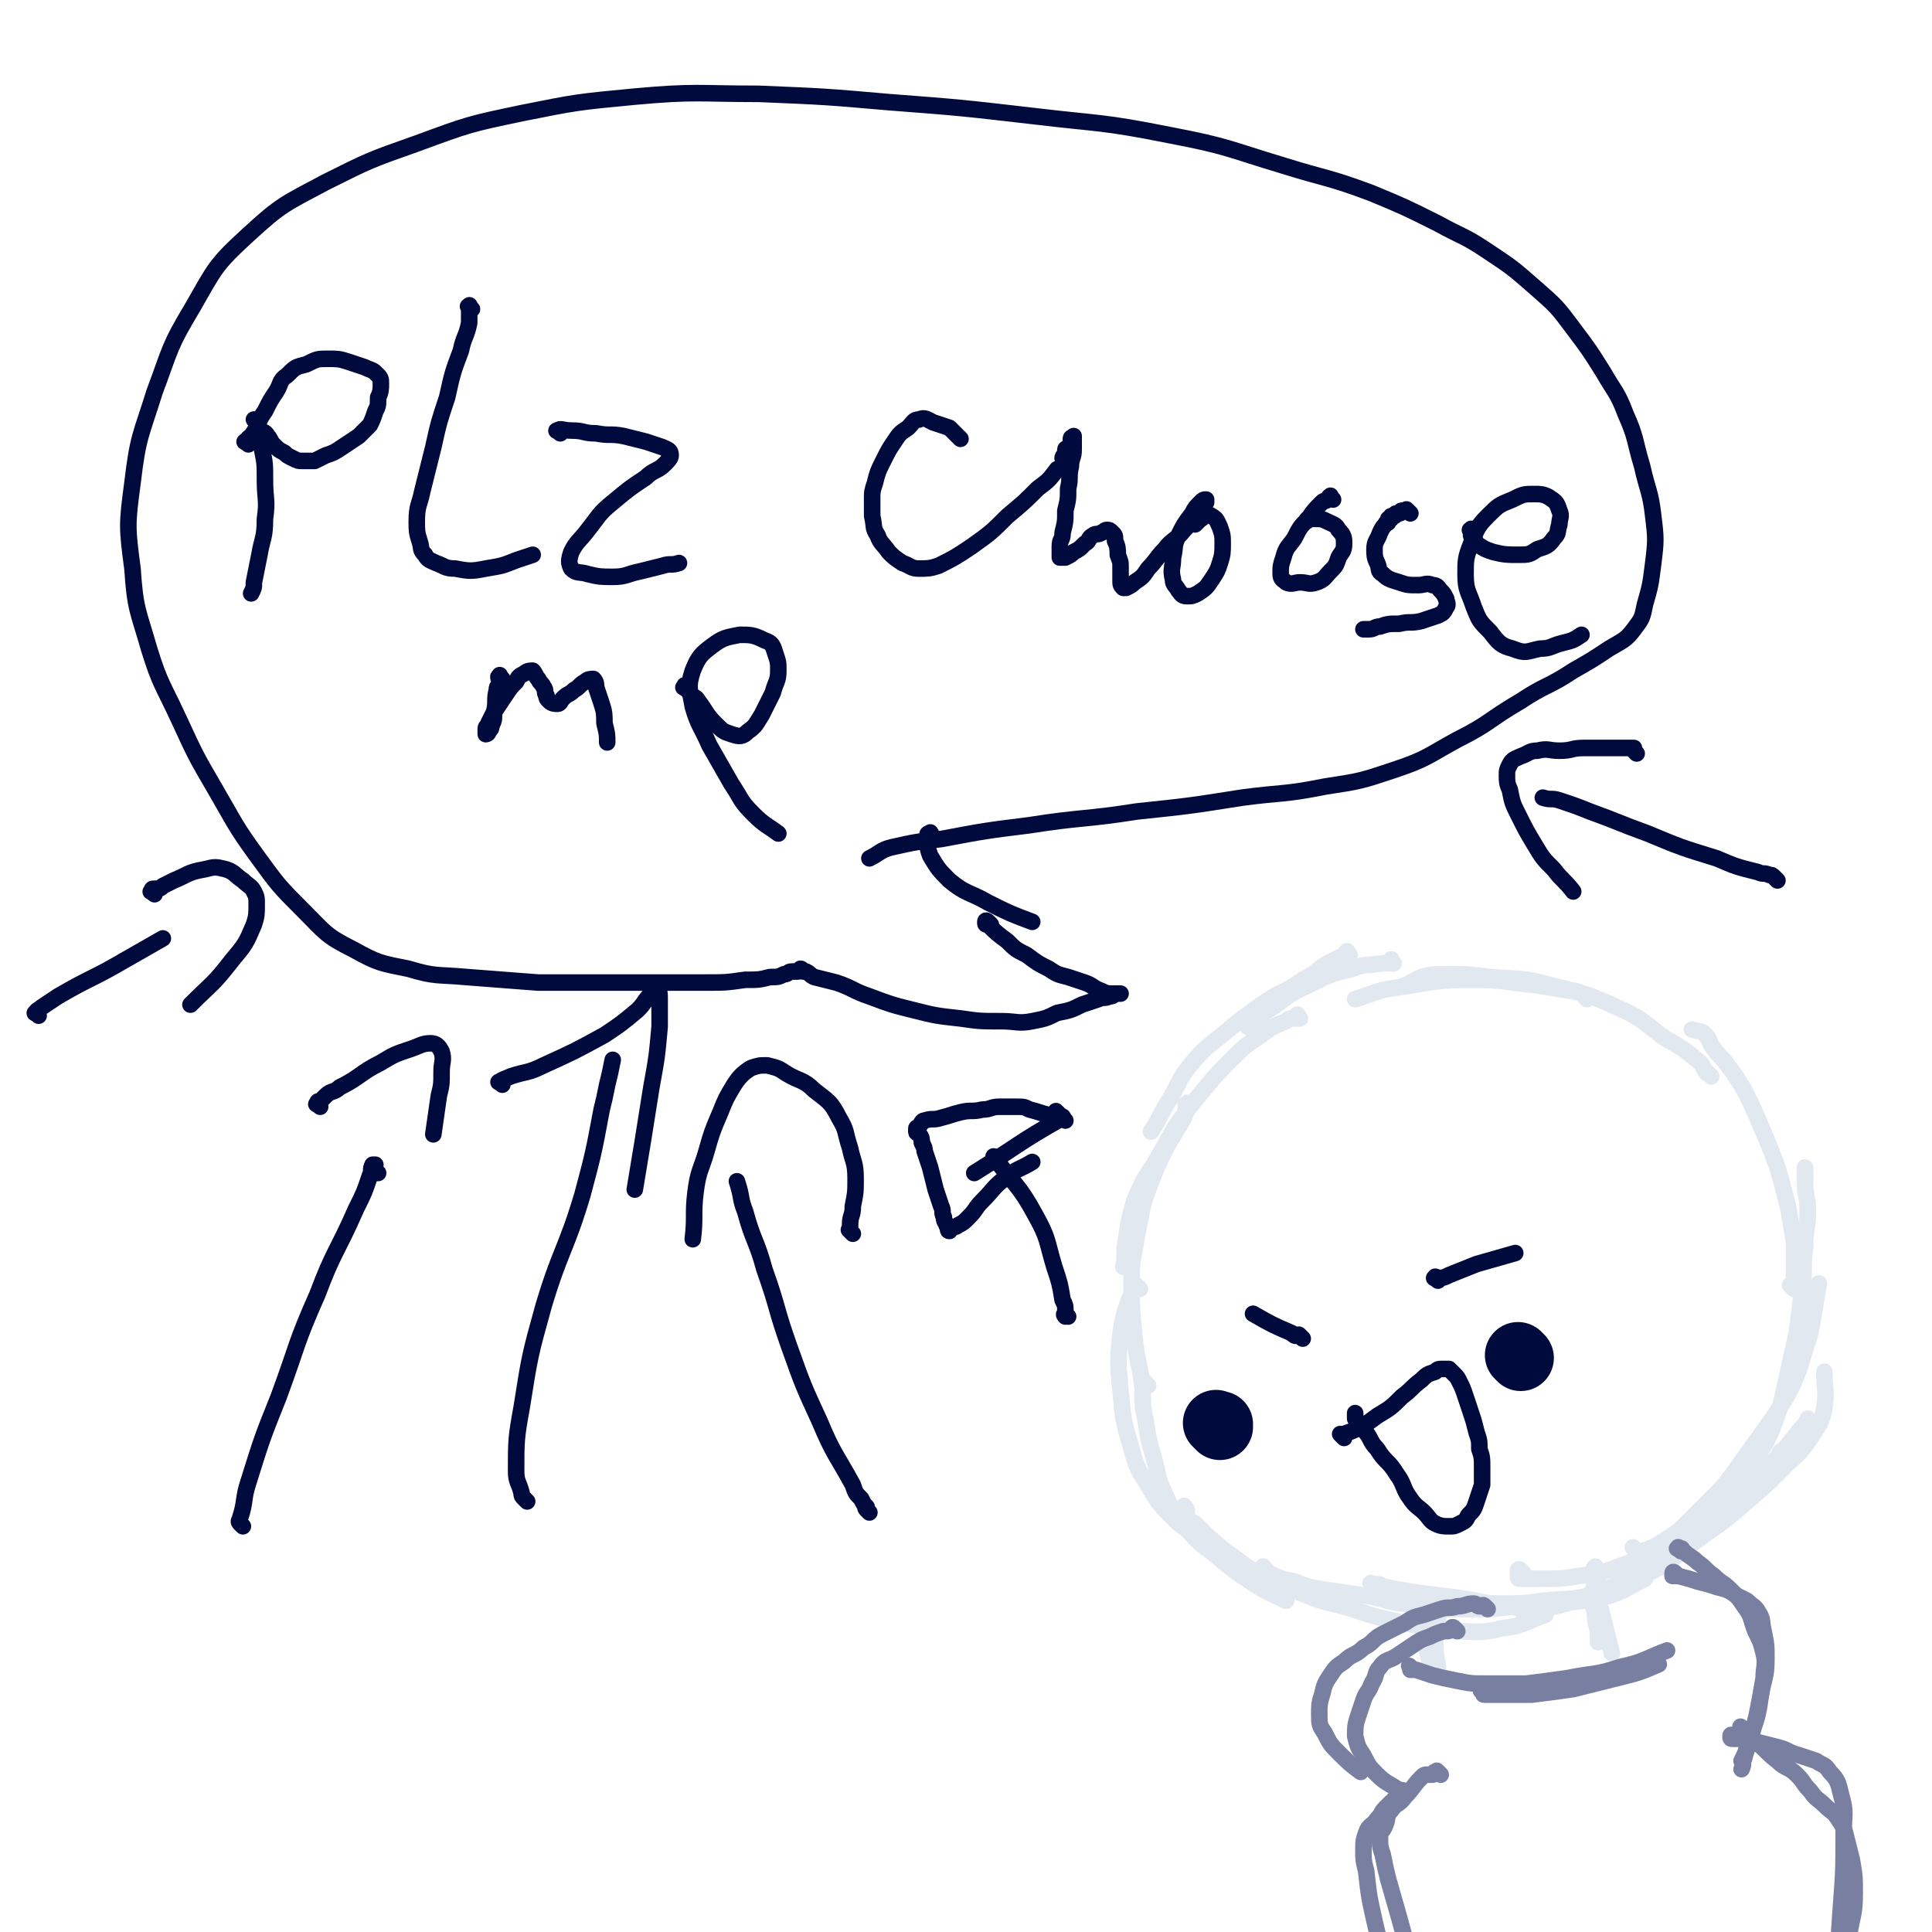 <svg viewBox='0 0 700 700' version='1.1' xmlns='http://www.w3.org/2000/svg' xmlns:xlink='http://www.w3.org/1999/xlink'><g fill='none' stroke='#E1E8EF' stroke-width='6' stroke-linecap='round' stroke-linejoin='round'><path d='M505,349c-1,-1 -1,-2 -1,-1 -1,0 0,1 0,1 -1,0 -2,0 -3,0 -6,1 -6,0 -11,2 -8,2 -8,2 -16,6 -7,3 -7,4 -13,8 -5,3 -4,4 -9,7 '/><path d='M489,346c-1,-1 -1,-2 -1,-1 -1,0 0,1 -1,1 -2,1 -2,1 -4,2 -6,3 -5,4 -11,7 -7,5 -8,4 -15,9 -7,5 -7,5 -13,10 -6,5 -7,5 -12,11 -5,6 -4,6 -8,13 -4,6 -3,6 -7,12 '/><path d='M471,369c-1,-1 -1,-2 -1,-1 -1,0 0,1 0,1 0,0 -1,0 -1,0 -2,0 -2,0 -3,1 -5,2 -5,2 -9,5 -6,4 -6,4 -11,9 -5,5 -5,5 -10,11 -5,6 -5,6 -10,13 -4,7 -4,7 -8,14 -4,6 -4,6 -7,13 -2,7 -2,7 -3,14 -1,5 0,5 -1,10 '/><path d='M431,401c-1,-1 -2,-1 -1,-1 0,-1 1,0 1,0 0,0 -1,0 -1,1 -1,2 0,2 -1,4 -3,5 -3,5 -6,10 -4,8 -4,8 -7,16 -3,8 -2,8 -4,16 -1,8 -2,8 -2,16 0,10 0,11 1,21 1,10 2,10 3,19 '/><path d='M413,467c-1,-1 -1,-1 -1,-1 -1,-1 -1,0 -1,0 0,0 0,1 0,1 -1,2 -1,2 -2,4 -2,6 -2,6 -3,12 -1,10 -1,11 0,21 1,11 1,11 4,21 2,8 3,8 7,15 3,5 4,6 8,10 4,4 4,3 8,6 '/><path d='M416,502c-1,-1 -1,-1 -1,-1 -1,-1 0,0 0,0 0,0 0,1 0,1 0,2 -1,1 -1,3 0,4 0,5 1,9 1,7 1,7 3,14 2,7 1,7 4,13 3,7 3,7 8,13 5,6 5,5 11,10 6,5 6,5 12,9 6,4 7,4 13,7 '/><path d='M430,547c-1,-1 -1,-2 -1,-1 -1,0 0,0 0,1 0,1 0,1 1,2 1,2 1,2 3,3 5,5 5,5 11,10 6,4 6,5 12,8 7,4 7,4 15,7 9,4 9,3 19,6 9,3 9,3 19,5 9,2 9,2 18,3 8,0 9,1 17,-1 8,-1 8,-2 16,-5 '/><path d='M459,569c-1,-1 -2,-2 -1,-1 0,0 0,0 1,1 1,1 0,1 1,1 4,2 4,2 9,3 5,2 5,2 11,3 7,1 7,1 14,2 7,1 7,2 14,3 8,1 8,1 16,2 8,0 8,0 16,0 10,-1 9,-1 19,-2 10,-1 11,0 21,-2 8,-2 8,-3 16,-7 '/><path d='M498,575c-1,-1 -1,-1 -1,-1 -1,-1 0,0 0,0 1,0 1,0 2,0 2,0 1,1 3,1 5,1 5,1 11,2 8,1 8,1 16,2 8,1 7,2 15,2 7,0 8,0 15,-1 9,-1 9,0 17,-2 10,-2 10,-2 19,-7 11,-5 10,-6 20,-13 8,-6 8,-6 15,-13 6,-5 6,-5 11,-11 3,-3 2,-4 4,-8 '/><path d='M552,570c-1,-1 -1,-1 -1,-1 -1,-1 -1,0 -1,0 0,0 0,1 0,1 0,1 0,1 0,1 0,1 0,1 1,1 4,0 4,0 8,0 7,0 7,0 13,-1 8,-1 8,-1 16,-4 11,-4 11,-4 21,-10 11,-6 10,-7 20,-15 8,-7 8,-7 16,-15 4,-5 4,-5 8,-10 1,-1 1,-1 2,-3 '/><path d='M552,584c-1,-1 -2,-1 -1,-1 0,-1 0,0 1,0 1,0 1,0 2,0 3,0 3,1 5,0 9,-2 9,-2 18,-5 10,-4 10,-5 20,-10 10,-5 10,-5 19,-11 9,-6 9,-6 17,-13 7,-6 7,-6 13,-12 5,-5 6,-5 10,-11 3,-5 4,-5 5,-11 1,-6 0,-6 0,-13 '/><path d='M593,562c-1,-1 -2,-2 -1,-1 0,0 0,0 1,1 0,0 1,0 1,0 1,0 1,0 1,0 3,-1 3,-1 5,-2 5,-3 5,-3 9,-6 5,-5 5,-5 10,-10 6,-6 6,-6 11,-13 5,-7 5,-7 10,-14 5,-7 5,-7 9,-14 3,-7 3,-7 5,-14 2,-6 2,-6 3,-12 1,-6 1,-6 2,-12 '/><path d='M626,542c-1,-1 -2,-1 -1,-1 0,-1 0,0 1,0 1,0 1,-1 2,-2 3,-3 3,-3 6,-7 4,-7 5,-7 8,-14 3,-8 3,-8 5,-17 2,-9 2,-9 4,-18 1,-8 1,-8 2,-16 1,-7 0,-8 1,-15 0,-7 1,-7 1,-13 0,-6 -1,-5 -1,-11 0,-2 0,-2 0,-5 '/><path d='M650,467c-1,-1 -1,-1 -1,-1 -1,-1 0,0 0,0 1,0 1,0 1,-1 0,-1 0,-1 0,-3 0,-6 0,-6 0,-12 -1,-6 -1,-6 -2,-12 -2,-8 -2,-8 -4,-15 -3,-8 -3,-8 -6,-15 -3,-7 -3,-7 -6,-13 -3,-5 -3,-5 -6,-9 -2,-3 -3,-3 -5,-6 -2,-2 -1,-3 -3,-5 -2,-2 -2,-1 -5,-2 '/><path d='M620,390c-1,-1 -1,-1 -1,-1 -1,-1 0,0 0,0 0,0 -1,0 -1,-1 -1,-1 -1,-2 -2,-3 -6,-5 -6,-5 -13,-9 -8,-6 -8,-7 -17,-11 -11,-5 -12,-5 -24,-8 -11,-3 -11,-2 -22,-3 -8,-1 -9,-1 -17,-1 -4,0 -4,0 -8,1 -2,1 -2,1 -4,2 -1,1 -1,1 -2,1 '/><path d='M575,362c-1,-1 -1,-1 -1,-1 -1,-1 0,0 0,0 0,0 0,-1 -1,-1 -2,-1 -2,-1 -4,-1 -6,-1 -6,-1 -12,-2 -11,-1 -12,-2 -23,-2 -15,0 -15,1 -29,3 -7,1 -7,2 -14,4 '/></g>
<g fill='none' stroke='#010A3D' stroke-width='24' stroke-linecap='round' stroke-linejoin='round'><path d='M442,517c-1,-1 -1,-1 -1,-1 -1,-1 0,0 0,0 0,0 1,0 1,0 0,0 0,0 0,0 '/><path d='M551,492c-1,-1 -1,-1 -1,-1 '/></g>
<g fill='none' stroke='#010A3D' stroke-width='6' stroke-linecap='round' stroke-linejoin='round'><path d='M487,521c-1,-1 -1,-1 -1,-1 -1,-1 0,0 0,0 2,-1 3,-1 5,-2 4,-2 4,-2 8,-5 5,-3 5,-3 9,-7 4,-3 3,-3 7,-6 2,-2 2,-2 5,-3 1,-1 1,-1 3,-1 0,0 1,0 1,0 1,0 1,0 1,0 1,1 1,1 2,2 1,1 1,1 2,3 1,2 1,2 2,5 1,3 1,3 2,6 1,3 1,3 2,7 1,3 1,3 1,6 1,3 1,3 1,7 0,3 0,3 0,6 -1,3 -1,3 -2,6 -1,3 -1,3 -3,5 -1,2 -1,2 -3,3 -2,1 -2,1 -4,1 -2,0 -3,0 -5,-1 -2,-1 -2,-2 -4,-4 -2,-2 -3,-2 -5,-5 -3,-4 -2,-5 -5,-9 -3,-5 -4,-4 -7,-9 -3,-3 -2,-4 -5,-7 -1,-2 -2,-2 -3,-4 0,-1 0,-1 0,-2 '/></g>
<g fill='none' stroke='#E1E8EF' stroke-width='6' stroke-linecap='round' stroke-linejoin='round'><path d='M525,580c-1,-1 -1,-1 -1,-1 -1,-1 0,0 0,0 0,0 0,0 0,0 0,1 0,1 -1,1 0,1 -1,0 -1,1 0,0 0,1 0,1 0,3 -1,2 -1,5 -1,4 -1,5 -1,9 0,5 1,5 1,9 '/><path d='M519,581c-1,-1 -1,-2 -1,-1 -1,0 0,0 0,1 0,1 -1,0 -1,1 0,1 0,1 0,2 0,4 -1,4 -1,7 0,4 1,4 1,7 1,4 1,4 1,7 '/><path d='M579,569c-1,-1 -1,-2 -1,-1 -1,0 0,0 0,1 0,1 0,1 0,2 0,4 -1,4 -1,8 0,4 1,4 1,8 1,4 1,4 1,8 '/><path d='M579,570c-1,-1 -1,-2 -1,-1 -1,0 0,0 0,1 0,0 0,0 0,0 1,1 1,1 1,2 0,2 0,2 0,4 0,4 0,4 1,7 1,4 1,4 2,8 1,4 1,4 2,8 '/></g>
<g fill='none' stroke='#787FA0' stroke-width='6' stroke-linecap='round' stroke-linejoin='round'><path d='M512,605c-1,-1 -1,-1 -1,-1 -1,-1 0,0 0,0 0,0 0,1 0,1 1,0 1,0 2,0 3,1 3,1 6,2 4,1 4,1 9,2 5,1 5,1 11,1 7,0 7,0 14,0 8,-1 8,-1 15,-2 10,-2 10,-1 19,-4 9,-2 9,-3 17,-6 '/><path d='M538,614c-1,-1 -1,-1 -1,-1 -1,-1 0,0 0,0 1,1 0,1 1,1 1,0 2,0 3,0 7,0 7,0 14,0 8,-1 8,-1 15,-2 8,-2 8,-2 16,-4 8,-2 8,-2 15,-5 '/><path d='M608,571c-1,-1 -1,-1 -1,-1 -1,-1 -1,0 -1,0 0,0 0,1 0,1 1,0 1,0 2,0 4,1 4,1 7,2 4,1 4,1 7,2 4,1 4,1 7,3 2,1 2,1 4,2 2,2 3,2 4,4 2,3 1,3 2,7 1,5 1,5 1,10 0,7 -1,7 -2,13 -1,7 -1,7 -3,13 -1,5 -2,5 -3,10 -1,2 0,2 -1,4 '/><path d='M609,562c-1,-1 -2,-1 -1,-1 0,-1 0,0 1,0 1,0 0,1 1,1 2,2 3,2 5,4 3,2 3,3 6,5 3,3 3,2 6,5 3,3 3,3 5,6 3,4 2,4 4,9 2,4 2,4 3,8 1,4 0,5 0,9 -1,6 -1,6 -2,11 -1,5 -1,5 -3,10 -1,5 -1,5 -3,9 '/><path d='M539,583c-1,-1 -1,-1 -1,-1 -1,-1 -1,0 -1,0 0,0 -1,0 -1,0 -1,0 -1,-1 -2,-1 -3,0 -3,1 -6,1 -3,1 -3,0 -6,1 -3,1 -3,1 -6,2 -4,1 -4,1 -7,3 -4,2 -4,2 -8,4 -4,2 -3,3 -7,5 -3,3 -4,2 -7,5 -3,2 -3,2 -5,5 -2,3 -2,3 -3,7 -1,3 -1,4 -1,7 0,4 0,4 2,7 2,4 2,4 5,7 4,4 4,4 8,7 '/><path d='M528,591c-1,-1 -1,-1 -1,-1 -1,-1 -1,0 -1,0 -1,1 -1,1 -2,1 0,0 -1,0 -1,0 -3,1 -3,1 -5,2 -3,1 -3,1 -6,3 -3,2 -3,2 -6,4 -3,2 -4,1 -6,4 -2,2 -1,3 -3,6 -1,3 -2,3 -3,6 -1,3 -1,3 -2,6 -1,3 -1,4 -1,7 1,4 1,4 3,7 2,4 2,4 5,7 3,3 4,3 7,5 '/><path d='M629,630c-1,-1 -1,-1 -1,-1 -1,-1 -1,0 -1,0 0,1 0,1 1,1 0,0 1,0 1,0 4,0 4,0 7,1 4,1 4,1 8,2 4,1 4,2 8,3 3,1 3,1 6,2 3,2 3,1 5,4 3,3 3,4 4,8 2,7 1,7 1,14 0,13 0,14 -1,27 -1,15 -1,14 -2,29 0,7 0,8 0,15 0,2 1,2 1,4 '/><path d='M632,627c-1,-1 -2,-2 -1,-1 0,0 0,0 1,1 1,1 0,1 1,2 1,1 2,1 3,2 4,3 4,4 8,7 3,3 4,2 7,5 3,3 2,3 5,6 2,3 3,3 5,5 3,3 3,2 5,5 2,3 2,3 3,7 1,4 1,4 2,8 1,6 1,6 1,12 0,8 -1,8 -2,15 '/><path d='M509,650c-1,-1 -1,-2 -1,-1 -1,0 0,1 0,1 0,0 -1,0 -1,0 -1,0 0,1 -1,1 0,1 0,1 -1,1 0,1 0,1 -1,1 -1,1 -1,1 -2,2 -2,2 -1,2 -3,4 -2,3 -3,2 -4,5 -1,3 -1,3 -1,6 0,4 0,4 1,8 1,9 1,9 3,18 3,13 3,12 6,25 1,5 1,6 2,11 '/><path d='M522,643c-1,-1 -1,-1 -1,-1 -1,-1 0,0 0,0 0,0 -1,0 -1,0 -1,0 0,1 -1,1 -1,0 -1,0 -2,0 -1,0 -1,0 -2,1 -3,3 -3,4 -6,7 -2,3 -3,2 -5,5 -2,2 -1,3 -2,5 -1,3 -2,2 -2,5 0,3 0,3 1,6 1,5 1,5 2,9 2,7 2,7 4,14 2,7 2,8 4,15 2,7 2,6 4,13 1,3 1,3 1,6 '/></g>
<g fill='none' stroke='#010A3D' stroke-width='6' stroke-linecap='round' stroke-linejoin='round'><path d='M90,161c-1,-1 -2,-1 -1,-1 0,-1 1,0 1,0 0,0 0,-1 0,-1 0,-1 1,0 1,-1 3,-4 2,-5 5,-9 2,-4 2,-4 4,-7 2,-3 1,-4 4,-6 3,-3 3,-3 7,-4 4,-2 4,-2 8,-2 3,0 4,0 7,1 3,1 3,1 6,2 2,1 3,1 4,2 2,2 2,2 2,4 0,2 0,3 -1,5 0,3 0,3 -1,5 -1,3 -1,3 -2,5 -2,2 -2,2 -4,4 -3,2 -3,2 -6,4 -3,2 -3,2 -6,3 -2,1 -2,1 -4,2 -2,0 -2,0 -4,0 -2,0 -2,0 -4,-1 -2,-1 -2,-1 -3,-2 -2,-1 -2,-1 -4,-3 -1,-1 -1,-2 -2,-3 -1,-2 -2,-1 -3,-3 -1,-1 0,-1 -1,-2 0,-1 -1,-1 -1,-1 0,0 1,0 1,1 1,2 1,2 1,4 1,3 1,3 1,6 1,5 1,5 1,11 0,7 1,7 0,14 0,7 -1,7 -2,13 -1,5 -1,5 -2,10 0,2 0,2 -1,4 '/><path d='M171,112c-1,-1 -1,-2 -1,-1 -1,0 0,0 0,1 0,0 0,0 0,0 0,3 0,3 0,5 -1,5 -2,5 -3,10 -3,8 -3,8 -5,17 -3,9 -3,9 -5,18 -2,8 -2,8 -4,16 -1,5 -2,5 -2,11 0,3 0,4 1,7 1,3 0,3 2,5 1,2 2,2 4,3 3,1 3,2 7,2 5,1 6,1 11,0 6,-1 6,-1 11,-3 3,-1 3,-1 6,-2 '/><path d='M203,157c-1,-1 -2,-1 -1,-1 1,-1 2,0 5,0 5,0 4,1 9,1 5,1 5,0 10,1 4,1 4,1 8,2 3,1 3,1 6,2 2,1 3,1 3,3 0,1 -1,2 -2,3 -3,3 -4,2 -7,5 -6,4 -6,4 -12,9 -5,4 -5,5 -9,10 -3,4 -4,4 -6,8 -1,3 -1,4 0,6 2,2 3,1 6,2 4,1 5,1 9,1 5,0 5,-1 10,-2 4,-1 4,-1 8,-2 3,-1 3,0 6,-1 '/><path d='M348,159c-1,-1 -1,-1 -1,-1 -1,-1 -1,-1 -1,-1 -1,-1 -1,-1 -2,-2 -3,-1 -3,-1 -6,-2 -2,-1 -3,-2 -5,-1 -2,0 -2,1 -4,3 -3,2 -3,2 -5,5 -2,3 -2,3 -4,7 -2,4 -2,4 -3,8 -1,3 -1,3 -1,6 0,3 0,3 0,6 1,4 0,4 2,7 1,3 2,3 4,6 2,2 2,2 5,4 3,1 3,2 6,2 3,0 4,0 7,-1 6,-3 6,-3 12,-7 7,-5 7,-5 13,-11 6,-5 6,-5 11,-10 4,-3 4,-3 7,-7 2,-1 2,-1 3,-3 0,0 0,-1 0,-1 0,0 -1,0 -1,0 0,-1 1,-1 1,-2 0,0 0,-1 0,-1 0,-1 1,0 1,-1 1,0 1,0 1,-1 0,0 0,0 0,-1 0,0 0,-1 0,-1 0,-1 1,0 1,-1 0,0 0,0 0,0 0,1 0,1 0,2 0,2 0,2 0,3 0,3 -1,3 -1,6 -1,4 0,4 -1,8 0,4 0,4 -1,8 0,4 0,4 -1,8 0,3 -1,2 -1,5 0,1 0,2 0,3 0,1 0,1 0,1 1,0 1,0 2,0 2,-1 2,-1 3,-2 2,-1 2,-1 4,-3 2,-1 1,-2 3,-3 1,-1 2,0 3,-1 1,0 1,-1 2,-1 1,0 1,0 2,1 1,1 1,1 1,3 1,2 1,3 1,5 1,3 1,2 1,5 0,2 0,2 0,4 0,2 0,2 1,3 0,0 1,0 1,0 2,-1 2,-1 3,-2 3,-2 3,-2 5,-5 3,-3 3,-4 6,-7 3,-4 4,-3 7,-7 3,-3 3,-3 6,-6 1,-2 1,-2 2,-4 0,0 0,-1 0,-1 -1,0 -1,0 -2,1 -2,2 -2,2 -3,4 -3,4 -3,4 -5,8 -2,4 -1,4 -2,8 0,4 -1,4 0,8 0,2 1,2 2,4 1,1 1,2 3,2 2,0 2,0 4,-1 3,-2 3,-2 5,-5 2,-3 2,-3 3,-6 1,-3 1,-4 1,-7 0,-3 0,-3 -1,-6 -1,-2 -1,-3 -3,-4 -1,-1 -2,0 -3,0 -1,0 0,1 -1,1 -1,1 -1,1 -2,2 '/><path d='M483,181c-1,-1 -1,-2 -1,-1 -1,0 0,0 -1,1 -1,1 -1,0 -2,1 -3,3 -3,3 -5,6 -3,3 -3,3 -5,7 -2,3 -3,3 -4,7 -1,3 -1,3 -1,6 0,2 1,2 2,3 2,1 3,0 5,0 3,0 3,1 6,0 3,-1 3,-2 5,-4 2,-2 2,-2 3,-5 1,-2 2,-2 2,-5 0,-2 0,-3 -2,-5 -1,-2 -2,-2 -4,-3 -2,-1 -2,-1 -5,-1 -1,0 -1,0 -2,0 -1,0 0,1 -1,1 '/><path d='M511,186c-1,-1 -1,-1 -1,-1 -1,-1 0,0 0,0 0,0 0,0 -1,0 0,0 -1,0 -1,0 -1,0 0,1 -1,1 0,0 -1,0 -1,0 -1,0 0,1 -1,1 0,0 -1,0 -1,0 0,0 0,1 0,1 0,0 -1,0 -1,0 0,0 0,1 0,1 0,1 -1,0 -1,1 -1,1 -1,1 -2,3 -1,3 -2,3 -2,6 0,2 0,3 1,5 1,2 0,3 2,4 2,2 3,2 6,3 3,1 3,1 7,1 2,0 3,-1 5,0 2,0 2,1 3,2 1,1 1,1 2,3 0,1 1,2 0,3 -1,2 -1,2 -3,3 -3,1 -3,1 -6,2 -4,1 -4,0 -8,1 -4,0 -4,0 -7,1 -2,0 -2,1 -4,1 -1,0 -1,0 -2,0 '/><path d='M534,193c-1,-1 -1,-2 -1,-1 -1,0 0,0 0,1 0,0 0,1 0,1 0,1 1,0 1,1 1,1 0,1 1,2 3,2 3,2 6,3 4,1 5,1 9,1 4,0 4,0 7,-2 3,-1 4,-1 6,-4 2,-2 1,-2 2,-5 0,-2 1,-3 0,-5 -1,-3 -1,-3 -4,-5 -2,-1 -3,-1 -5,-1 -4,0 -4,0 -8,2 -5,2 -5,2 -9,6 -4,4 -4,5 -6,10 -2,5 -2,6 -2,11 0,6 1,6 3,12 2,5 2,5 6,9 3,4 4,5 8,6 5,2 5,1 10,0 4,0 4,-1 8,-2 4,-1 4,-1 7,-3 '/><path d='M182,246c-1,-1 -1,-2 -1,-1 -1,0 0,1 0,2 0,2 -1,1 -1,3 -1,4 0,4 -1,8 0,3 0,3 -1,5 0,1 0,1 -1,2 0,1 -1,1 -1,1 0,0 0,-1 0,-2 0,-1 1,-1 1,-2 1,-2 1,-2 2,-4 2,-3 2,-3 4,-6 2,-3 2,-3 4,-5 1,-2 1,-2 3,-3 1,-1 2,-1 3,-1 1,1 1,2 2,3 1,2 1,1 2,3 1,1 0,2 1,3 0,1 0,1 1,2 1,1 2,1 3,1 1,0 1,-1 2,-2 2,-2 2,-1 4,-3 2,-1 2,-2 4,-3 1,-1 2,-1 3,-1 1,1 1,2 1,3 1,3 1,3 2,6 1,3 1,4 1,7 1,4 1,4 1,7 '/><path d='M249,250c-1,-1 -2,-1 -1,-1 0,-1 0,-1 1,0 1,1 0,1 1,2 1,2 2,1 3,3 3,4 3,5 6,8 3,3 3,3 6,4 3,1 4,1 6,-1 3,-2 3,-3 5,-6 2,-4 2,-4 4,-8 1,-4 2,-4 2,-8 0,-3 0,-3 -1,-6 -1,-3 -1,-4 -4,-5 -4,-2 -5,-2 -9,-2 -5,1 -6,1 -10,4 -4,3 -5,4 -7,9 -2,6 -1,7 0,13 2,7 3,7 6,14 4,7 4,7 8,14 4,6 3,6 8,11 4,4 5,4 9,7 '/><path d='M359,335c-1,-1 -1,-1 -1,-1 -1,-1 -1,0 -1,0 0,1 0,1 1,1 3,3 3,3 7,6 3,3 3,3 7,5 4,3 4,3 8,5 3,2 3,2 7,3 3,1 3,1 6,2 3,1 3,2 6,3 2,1 2,1 5,1 1,0 2,0 2,0 0,0 -1,0 -1,0 -2,0 -1,1 -3,1 -2,1 -2,0 -4,1 -3,1 -3,1 -6,2 -4,2 -4,2 -9,3 -4,2 -4,2 -9,3 -5,1 -6,0 -11,0 -8,0 -8,0 -15,-1 -9,-1 -9,-1 -17,-3 -8,-2 -8,-2 -16,-5 -6,-2 -6,-3 -12,-5 -4,-1 -4,-1 -8,-2 -2,-1 -1,-1 -3,-2 0,0 -1,0 -1,0 -1,0 0,-1 -1,-1 0,0 0,1 -1,1 -1,0 -1,0 -2,0 -2,0 -1,1 -3,1 -2,1 -2,1 -5,1 -4,1 -4,1 -9,1 -7,1 -7,1 -15,1 -8,0 -8,0 -17,0 -10,0 -10,0 -20,0 -11,0 -12,0 -23,0 -13,-1 -13,-1 -26,-2 -11,-1 -11,0 -21,-3 -10,-2 -11,-2 -20,-7 -10,-5 -10,-6 -18,-14 -9,-9 -9,-9 -17,-20 -8,-11 -8,-12 -15,-24 -7,-12 -7,-12 -13,-25 -6,-13 -7,-13 -11,-26 -4,-14 -5,-14 -6,-29 -2,-15 -2,-16 0,-31 2,-17 3,-17 8,-33 6,-16 5,-16 14,-31 8,-14 8,-15 20,-26 12,-11 13,-11 28,-19 16,-8 16,-8 33,-14 19,-7 19,-7 38,-11 20,-4 20,-4 41,-6 22,-2 23,-1 45,-1 24,1 24,1 47,3 26,2 26,2 52,5 25,3 25,2 50,7 21,4 21,5 41,11 16,5 16,4 32,10 12,5 12,5 24,11 9,5 9,4 18,10 9,6 9,6 17,13 8,7 8,7 14,15 6,8 6,8 11,16 4,7 5,7 8,15 4,9 3,9 6,19 2,9 3,9 4,18 1,8 1,9 0,17 -1,8 -1,8 -3,15 -1,5 -1,5 -4,9 -3,4 -4,4 -9,7 -6,4 -6,4 -13,8 -9,6 -10,5 -19,11 -12,7 -11,8 -23,14 -11,6 -11,7 -23,11 -12,4 -12,4 -25,6 -15,3 -15,2 -30,4 -19,3 -19,3 -38,5 -19,3 -20,2 -39,5 -16,2 -16,2 -32,5 -9,1 -9,1 -18,3 -4,1 -4,2 -8,4 '/><path d='M338,303c-1,-1 -1,-2 -1,-1 -1,0 -1,0 -1,1 0,0 0,1 0,1 0,3 0,3 1,6 3,5 3,5 7,9 6,5 7,4 14,8 8,4 8,4 16,7 '/><path d='M521,464c-1,-1 -2,-1 -1,-1 0,-1 0,0 1,0 2,0 2,0 4,-1 5,-2 5,-2 10,-4 7,-2 7,-2 14,-4 '/><path d='M472,485c-1,-1 -1,-1 -1,-1 -1,-1 0,0 0,0 0,0 -1,0 -1,0 -1,0 -1,0 -2,-1 -7,-3 -7,-3 -14,-7 '/><path d='M315,548c-1,-1 -1,-1 -1,-1 -1,-1 0,-1 0,-1 -1,-1 -1,-1 -2,-3 -2,-2 -2,-2 -3,-5 -6,-11 -7,-11 -12,-23 -6,-13 -6,-13 -11,-27 -5,-14 -4,-14 -9,-28 -3,-11 -4,-10 -7,-21 -2,-5 -1,-5 -3,-11 '/><path d='M309,447c-1,-1 -1,-1 -1,-1 -1,-1 0,0 0,0 0,0 0,0 0,0 0,-1 0,-1 0,-2 0,-4 1,-3 1,-7 1,-5 1,-5 1,-10 0,-6 -1,-6 -2,-11 -2,-6 -1,-6 -4,-11 -3,-6 -4,-6 -9,-10 -4,-4 -5,-3 -10,-6 -3,-2 -3,-2 -7,-3 -3,0 -3,0 -6,1 -3,2 -4,3 -6,6 -3,5 -3,5 -5,10 -3,7 -3,7 -5,14 -2,7 -3,7 -4,15 -1,8 0,9 -1,17 '/><path d='M88,553c-1,-1 -1,-1 -1,-1 -1,-1 0,-1 0,-2 2,-6 1,-7 3,-13 5,-16 5,-16 11,-31 7,-19 6,-19 14,-37 6,-16 7,-15 14,-31 3,-6 3,-6 5,-12 1,-2 0,-2 1,-4 0,0 1,0 1,0 0,0 -1,0 -1,1 0,0 0,1 0,1 0,1 0,1 0,1 0,0 1,0 1,0 1,0 1,0 1,0 '/><path d='M116,401c-1,-1 -2,-1 -1,-1 0,-1 0,-1 1,-1 1,-1 1,-1 2,-2 2,-2 3,-1 5,-3 8,-4 7,-5 15,-9 5,-3 5,-3 11,-5 3,-1 4,-2 7,-2 2,0 3,1 4,3 1,3 0,4 0,7 0,5 0,5 -1,9 -1,7 -1,7 -2,14 '/><path d='M191,544c-1,-1 -1,-1 -1,-1 -1,-1 -1,-1 -1,-2 -1,-4 -2,-4 -2,-8 0,-11 0,-12 2,-23 3,-19 3,-19 8,-37 6,-20 8,-20 14,-40 4,-15 4,-15 7,-31 1,-4 1,-4 2,-9 1,-4 1,-4 2,-9 '/><path d='M182,393c-1,-1 -2,-1 -1,-1 1,-1 2,-1 4,-2 6,-2 6,-1 12,-4 11,-5 11,-5 22,-11 6,-4 6,-4 12,-9 3,-3 2,-3 5,-6 1,-1 1,-2 2,-2 1,1 1,2 1,4 0,5 0,5 0,10 -1,11 -1,11 -3,22 -3,19 -3,19 -6,37 '/><path d='M387,477c-1,-1 -1,-2 -1,-1 -1,0 0,1 0,1 0,0 0,-1 0,-2 0,-2 0,-2 -1,-4 -1,-6 -1,-6 -3,-12 -3,-10 -2,-10 -7,-19 -6,-11 -7,-10 -15,-21 '/><path d='M386,406c-1,-1 -1,-2 -1,-1 -16,9 -16,10 -32,20 '/><path d='M384,404c-1,-1 -1,-1 -1,-1 -1,-1 0,0 0,0 0,0 0,1 0,1 0,0 0,0 0,0 0,0 0,0 -1,0 -1,0 -1,0 -2,0 -4,-1 -3,-1 -7,-2 -2,-1 -2,-1 -5,-1 -3,0 -3,0 -6,0 -3,0 -3,1 -6,1 -4,1 -4,0 -8,1 -4,1 -3,1 -7,2 -3,1 -3,0 -6,1 -1,0 -1,1 -2,2 0,1 -1,0 -1,1 0,0 0,1 0,1 0,1 1,0 1,1 1,1 1,2 1,3 1,2 1,2 1,3 1,3 1,3 2,6 1,4 1,4 2,8 1,3 1,3 2,6 1,2 0,2 1,4 0,2 1,2 1,3 0,0 0,0 0,0 1,1 0,2 1,2 0,0 0,-1 1,-1 1,-1 1,0 2,-1 2,-1 2,-1 4,-3 3,-3 2,-3 5,-6 4,-4 4,-5 8,-8 5,-4 5,-3 10,-6 '/><path d='M644,319c-1,-1 -1,-1 -1,-1 -1,-1 -1,-1 -2,-1 -2,-1 -2,0 -4,-1 -8,-2 -8,-2 -15,-5 -13,-4 -13,-4 -25,-9 -11,-4 -10,-4 -21,-8 -5,-2 -5,-2 -11,-4 -3,-1 -3,0 -6,-1 '/><path d='M593,273c-1,-1 -1,-1 -1,-1 -1,-1 0,-1 0,-1 -1,0 -1,0 -2,0 -3,0 -3,0 -6,0 -5,0 -5,0 -10,0 -5,0 -4,1 -9,1 -4,0 -4,-1 -8,0 -3,0 -3,1 -6,2 -2,1 -3,1 -4,3 -1,2 -1,2 -1,4 0,2 0,3 1,5 1,5 1,5 3,9 3,6 3,6 6,11 3,5 3,5 7,9 3,4 4,4 7,8 '/><path d='M14,368c-1,-1 -2,-1 -1,-1 0,-1 1,-1 2,-2 3,-2 3,-2 6,-4 12,-7 12,-6 24,-13 7,-4 7,-4 14,-8 '/><path d='M56,324c-1,-1 -2,-1 -1,-1 0,-1 0,-1 1,-1 2,0 2,0 3,-1 2,-1 2,-1 4,-2 5,-2 5,-3 11,-4 4,-1 4,-1 8,0 3,1 3,2 6,4 2,2 3,2 4,4 1,2 1,2 1,5 0,3 0,4 -1,7 -3,7 -3,7 -8,13 -7,9 -7,8 -15,16 '/></g>
</svg>